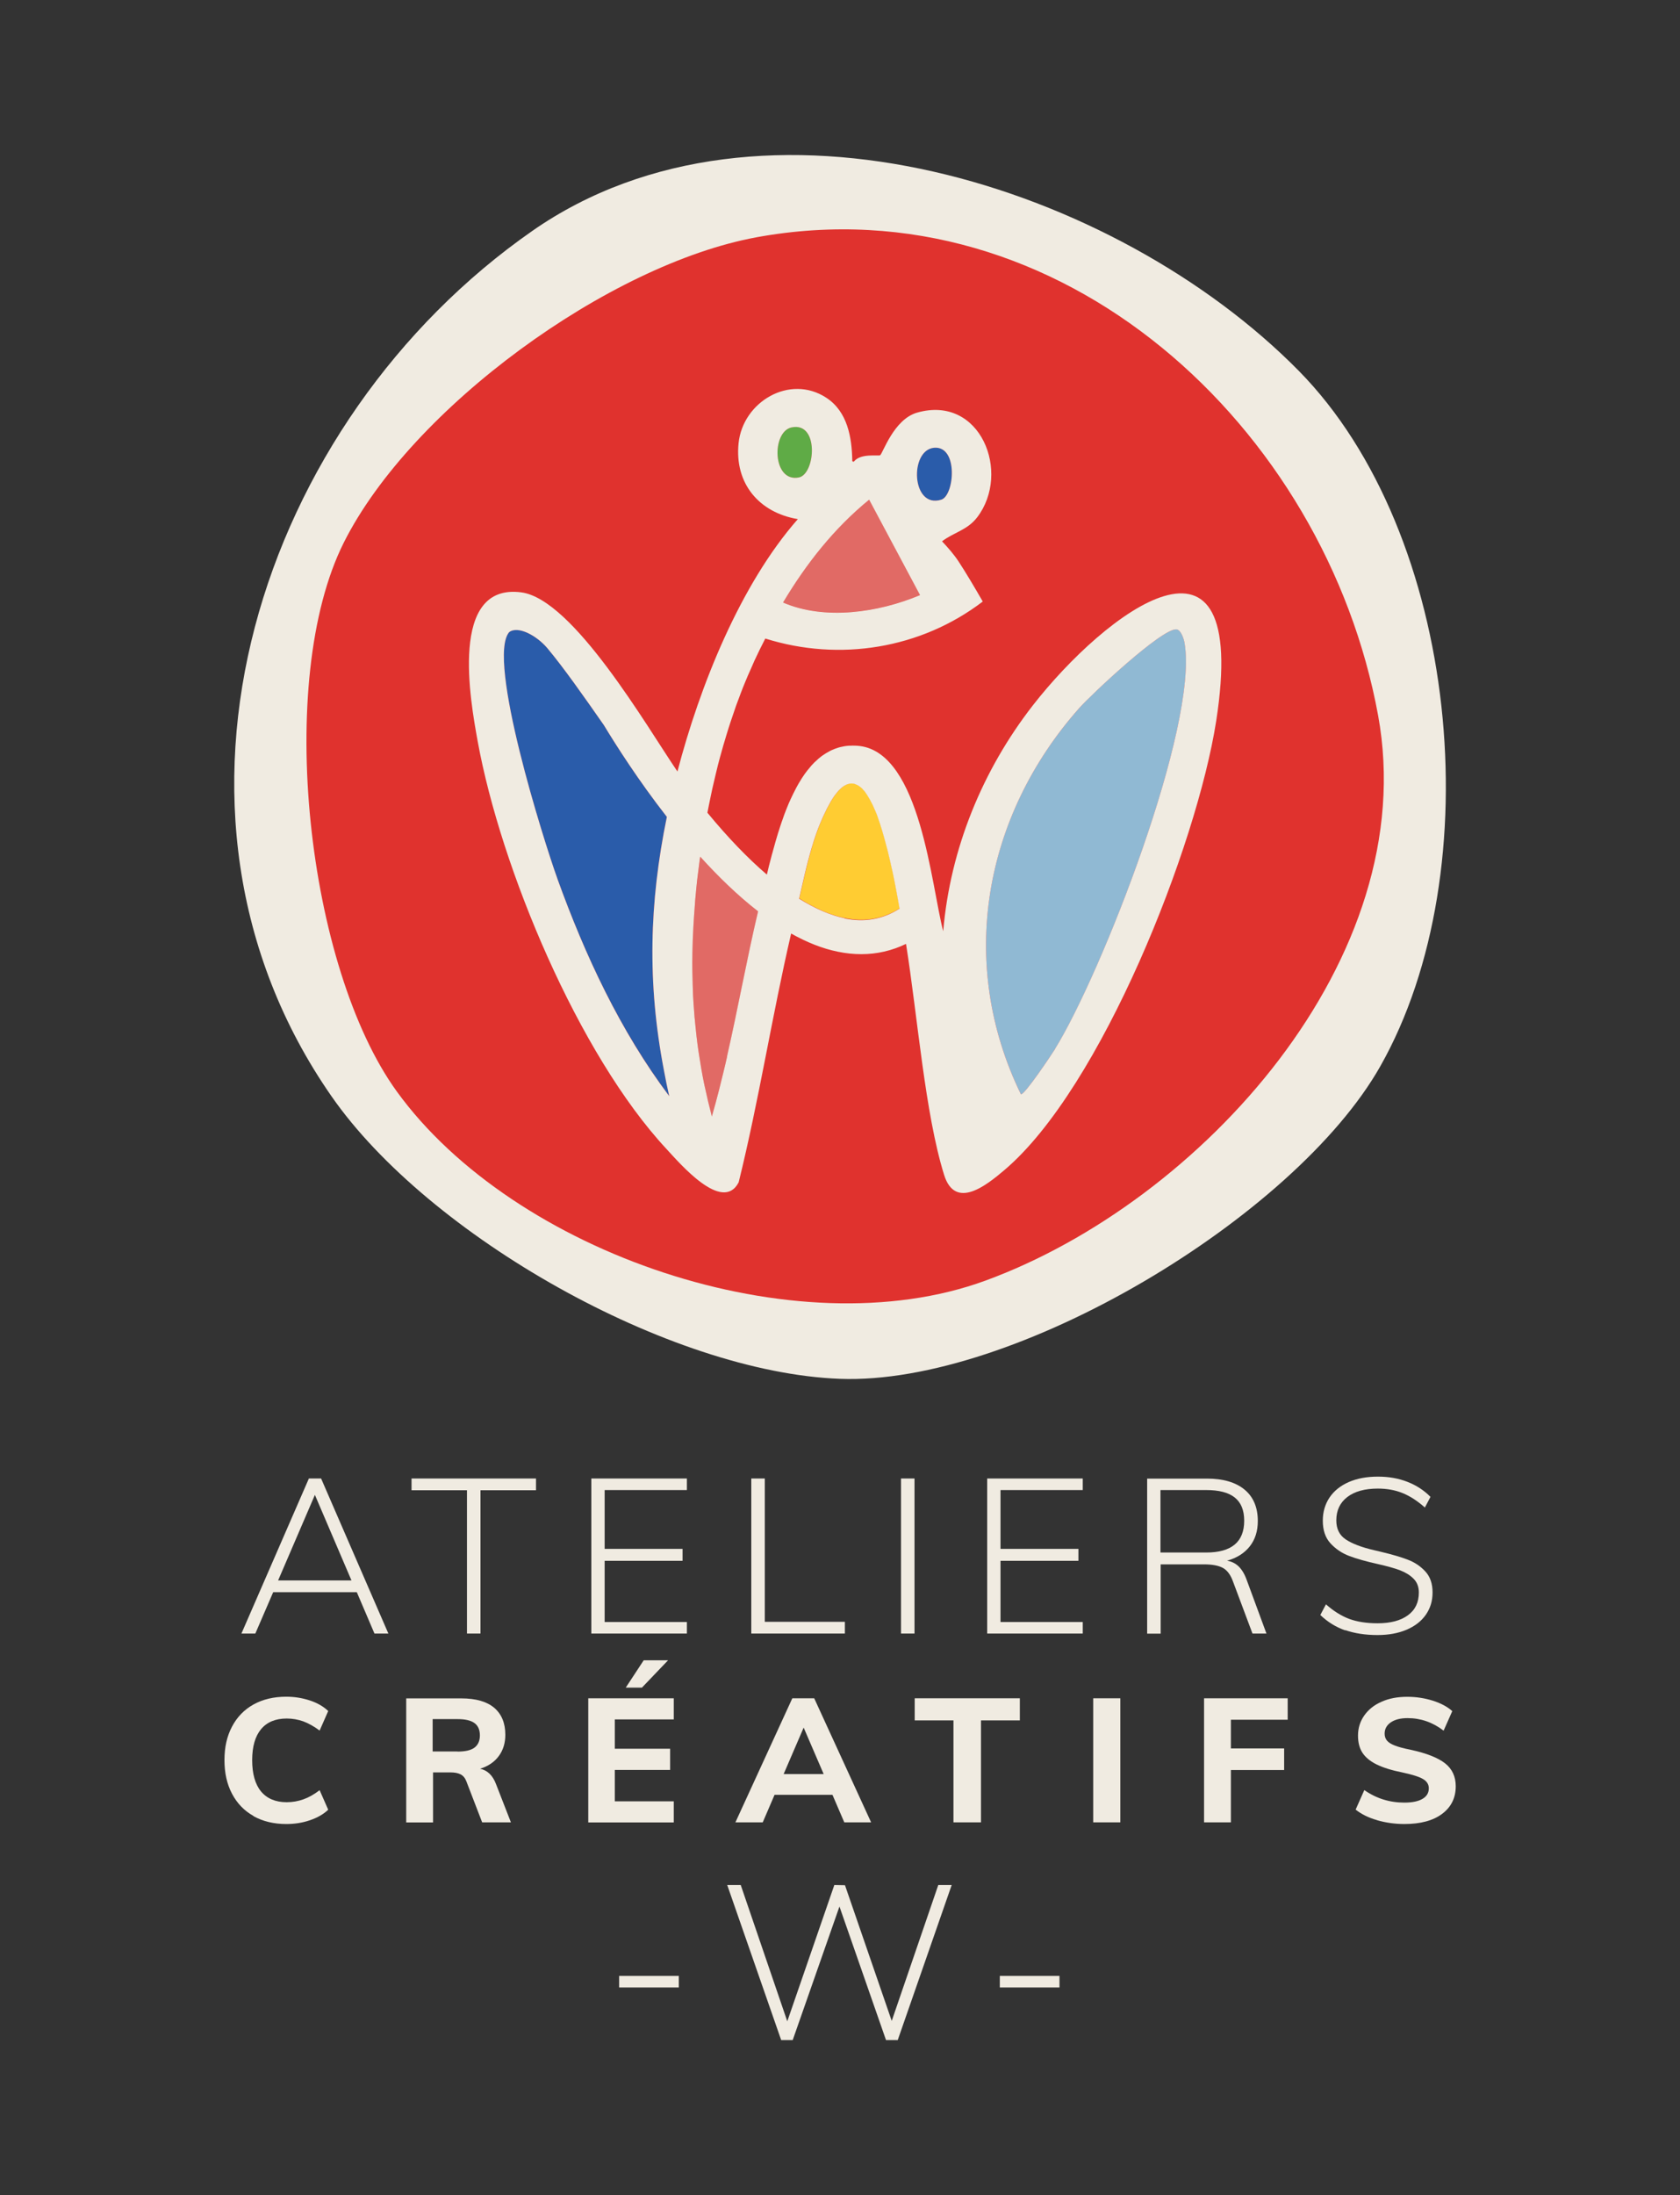 <?xml version="1.0" encoding="UTF-8"?>
<svg xmlns="http://www.w3.org/2000/svg" id="texte" viewBox="0 0 170.35 222.43">
  <rect x="0" y="0" width="170.35" height="222.43" fill="#333333" stroke="none"/>
  <defs>
    <style>
      .cls-1 {
        fill: #e16a65;
      }

      .cls-2 {
        fill: #ffcc32;
      }

      .cls-3 {
        fill: #f0ebe1;
      }

      .cls-4 {
        fill: #5fab46;
      }

      .cls-5 {
        fill: #90b9d3;
      }

      .cls-6 {
        fill: #e0322e;
      }

      .cls-7 {
        fill: #2a5caa;
      }
    </style>
  </defs>
  <path class="cls-3" d="M33.62,111.09c-20.29-29.15-7.22-68.48,20.35-87.69,23.25-16.2,59.24-4.57,77.71,14.16,16.27,16.5,19.57,50.58,8.27,70.5-8.67,15.28-37.07,32.32-54.79,31.65-17.28-.65-41.7-14.49-51.54-28.62Z"></path>
  <path class="cls-6" d="M76.72,24.04c30.86-5.63,57.68,19.27,63.02,48.46,4.5,24.61-18.01,49.28-39.82,57.26-19.21,7.03-47.81-2.79-59.68-19.16-9.11-12.56-12.4-41.63-5.38-55.62,6.85-13.65,26.91-28.21,41.87-30.94Z"></path>
  <g>
    <path class="cls-3" d="M36.17,161.33h-8.47l-1.81,4.19h-1.41l6.84-15.71h1.24l6.82,15.71h-1.41l-1.79-4.19ZM35.64,160.14l-3.71-8.67-3.73,8.67h7.44Z"></path>
    <path class="cls-3" d="M47.36,151h-5.63v-1.19h12.62v1.19h-5.63v14.52h-1.37v-14.52Z"></path>
    <path class="cls-3" d="M59.96,149.81h9.69v1.17h-8.34v5.96h7.9v1.21h-7.9v6.2h8.34v1.17h-9.69v-15.71Z"></path>
    <path class="cls-3" d="M76.18,149.81h1.37v14.52h8.12v1.19h-9.49v-15.71Z"></path>
    <path class="cls-3" d="M91.36,149.81h1.37v15.71h-1.37v-15.71Z"></path>
    <path class="cls-3" d="M100.1,149.81h9.69v1.17h-8.34v5.96h7.9v1.21h-7.9v6.2h8.34v1.17h-9.69v-15.71Z"></path>
    <path class="cls-3" d="M128.41,165.52h-1.41l-1.96-5.23c-.25-.71-.6-1.18-1.04-1.42-.44-.24-1.08-.36-1.92-.36h-4.39v7.02h-1.37v-15.71h6.07c1.63,0,2.9.37,3.8,1.11.9.74,1.35,1.81,1.35,3.19,0,1.02-.27,1.87-.81,2.56-.54.69-1.31,1.18-2.31,1.46.46.07.85.27,1.17.57.32.31.6.76.82,1.37l2.01,5.45ZM122.3,157.31c2.57,0,3.86-1.07,3.86-3.22s-1.29-3.11-3.86-3.11h-4.63v6.33h4.63Z"></path>
    <path class="cls-3" d="M136.41,165.2c-.95-.33-1.79-.85-2.53-1.56l.57-1.08c.78.69,1.57,1.18,2.37,1.48.8.29,1.75.44,2.86.44,1.32,0,2.35-.27,3.09-.82.74-.54,1.1-1.31,1.1-2.3,0-.57-.18-1.04-.54-1.4-.36-.36-.82-.64-1.37-.85-.55-.21-1.28-.41-2.2-.62-1.21-.27-2.19-.54-2.95-.83-.76-.29-1.39-.72-1.91-1.29-.52-.57-.77-1.34-.77-2.29,0-.88.23-1.66.68-2.34.46-.68,1.11-1.2,1.95-1.57.85-.37,1.83-.55,2.95-.55s2.07.17,2.98.52c.91.35,1.7.86,2.36,1.53l-.57,1.08c-.74-.66-1.49-1.15-2.25-1.46-.76-.31-1.6-.46-2.52-.46-1.32,0-2.36.29-3.1.86-.74.57-1.11,1.36-1.11,2.36,0,.87.32,1.51.97,1.94.65.43,1.6.79,2.85,1.08l.64.15c1.18.28,2.11.55,2.8.82.69.26,1.28.66,1.77,1.19.49.53.73,1.24.73,2.12s-.23,1.61-.68,2.26c-.46.66-1.11,1.16-1.95,1.52-.85.36-1.83.54-2.95.54-1.24,0-2.33-.17-3.28-.5Z"></path>
    <path class="cls-3" d="M25.7,184c-.95-.53-1.67-1.29-2.18-2.26s-.76-2.1-.76-3.4.25-2.41.76-3.38,1.23-1.72,2.18-2.25c.95-.53,2.06-.79,3.33-.79.84,0,1.63.13,2.39.38.76.25,1.38.61,1.86,1.07l-.87,1.98c-.56-.42-1.12-.73-1.65-.93-.54-.19-1.1-.29-1.69-.29-1.13,0-2,.36-2.6,1.08-.6.72-.9,1.77-.9,3.14s.3,2.45.9,3.17c.6.72,1.47,1.09,2.6,1.09.59,0,1.15-.1,1.69-.29.54-.19,1.09-.5,1.65-.93l.87,1.98c-.48.46-1.1.81-1.86,1.07s-1.56.38-2.39.38c-1.27,0-2.38-.27-3.33-.8Z"></path>
    <path class="cls-3" d="M51.8,184.65h-2.91l-1.61-4.18c-.13-.33-.33-.56-.59-.69-.26-.13-.6-.19-1-.19h-1.78v5.07h-2.72v-12.57h5.6c1.46,0,2.57.32,3.32.95.75.64,1.13,1.55,1.13,2.74,0,.84-.22,1.55-.66,2.15-.44.6-1.07,1.03-1.9,1.29.74.15,1.28.67,1.61,1.54l1.52,3.9ZM46.38,177.48c.79,0,1.37-.13,1.73-.4s.55-.68.55-1.24-.18-.98-.55-1.25-.94-.4-1.73-.4h-2.51v3.28h2.51Z"></path>
    <path class="cls-3" d="M59.65,172.08h8.67v2.14h-5.98v2.97h5.61v2.15h-5.61v3.18h5.98v2.14h-8.67v-12.57ZM63.45,171l1.82-2.77h2.47l-2.65,2.77h-1.64Z"></path>
    <path class="cls-3" d="M84.42,181.86h-5.88l-1.2,2.79h-2.77l5.77-12.57h2.22l5.77,12.57h-2.72l-1.2-2.79ZM83.52,179.76l-2.03-4.71-2.03,4.71h4.06Z"></path>
    <path class="cls-3" d="M96.69,174.32h-3.94v-2.24h10.66v2.24h-3.94v10.33h-2.79v-10.33Z"></path>
    <path class="cls-3" d="M110.85,172.08h2.75v12.57h-2.75v-12.57Z"></path>
    <path class="cls-3" d="M122.1,172.08h8.47v2.17h-5.76v2.91h5.4v2.19h-5.4v5.3h-2.72v-12.57Z"></path>
    <path class="cls-3" d="M139.64,184.43c-.88-.25-1.6-.61-2.18-1.07l.88-1.98c1.21.85,2.57,1.27,4.06,1.27.8,0,1.42-.13,1.84-.38.43-.25.64-.61.64-1.07,0-.4-.2-.71-.59-.94-.39-.23-1.09-.45-2.07-.66-1.11-.22-1.99-.5-2.64-.82-.65-.32-1.13-.72-1.43-1.18s-.45-1.04-.45-1.74c0-.75.21-1.43.63-2.03s1-1.07,1.76-1.4c.75-.34,1.62-.5,2.61-.5.89,0,1.75.13,2.58.39.82.26,1.48.61,1.98,1.06l-.88,1.98c-1.11-.85-2.32-1.27-3.65-1.27-.71,0-1.27.14-1.69.42-.42.28-.64.67-.64,1.15,0,.28.08.52.24.71.16.19.43.36.8.5.38.15.91.29,1.61.43,1.61.35,2.77.81,3.49,1.38.71.56,1.07,1.34,1.07,2.31,0,1.18-.46,2.11-1.38,2.8-.92.69-2.2,1.03-3.83,1.03-.95,0-1.87-.13-2.75-.38Z"></path>
    <path class="cls-3" d="M62.78,200.21h6.05v1.17h-6.05v-1.17Z"></path>
    <path class="cls-3" d="M96.5,191l-5.47,15.71h-1.19l-4.72-13.53-4.74,13.53h-1.17l-5.47-15.71h1.37l4.72,13.81,4.77-13.81,1.08.02,4.74,13.75,4.72-13.77h1.37Z"></path>
    <path class="cls-3" d="M101.38,200.21h6.05v1.17h-6.05v-1.17Z"></path>
  </g>
  <path class="cls-2" d="M91.23,92.05c-.03-.16-.06-.33-.09-.51-.04-.2-.07-.4-.11-.61,0-.02,0-.04-.01-.06-.04-.19-.07-.38-.11-.59-.01-.07-.03-.14-.04-.21-.03-.16-.06-.31-.09-.47-.02-.08-.03-.17-.05-.26-.03-.15-.06-.3-.09-.46-.02-.09-.04-.18-.06-.28-.03-.15-.06-.3-.1-.46-.02-.1-.04-.2-.07-.3-.03-.15-.07-.3-.1-.46-.02-.1-.05-.2-.07-.3-.04-.15-.07-.31-.11-.46-.02-.1-.05-.2-.07-.3-.04-.16-.08-.31-.12-.46-.03-.1-.05-.2-.08-.29-.04-.15-.08-.3-.12-.46-.03-.1-.05-.2-.08-.29-.04-.15-.09-.3-.13-.45-.03-.09-.06-.19-.08-.28-.05-.15-.09-.3-.14-.44-.03-.09-.06-.18-.08-.26-.05-.15-.1-.29-.15-.43-.03-.08-.06-.16-.08-.24-.06-.15-.11-.3-.17-.44-.03-.06-.05-.13-.08-.19-.07-.16-.14-.32-.21-.47-.02-.04-.03-.08-.05-.11-.18-.37-.36-.71-.56-1-.02-.04-.05-.06-.07-.1-.07-.1-.15-.21-.22-.3-.03-.04-.07-.07-.1-.11-.07-.07-.13-.15-.2-.21-.04-.04-.08-.06-.12-.09-.07-.05-.13-.1-.2-.14-.04-.03-.09-.04-.13-.06-.06-.03-.13-.06-.2-.08-.05-.01-.09-.02-.14-.03-.07-.01-.13-.02-.2-.02-.05,0-.1,0-.15.01-.07,0-.13.03-.2.05-.05.02-.1.04-.16.06-.07.03-.14.07-.21.11-.05.03-.11.07-.16.11-.07.05-.14.12-.22.19-.06.05-.11.1-.17.16-.07.08-.15.17-.22.26-.06.07-.11.14-.17.22-.08.11-.16.23-.24.35-.06.09-.11.17-.17.27-.08.14-.17.3-.25.46-.06.1-.11.2-.17.31-.1.19-.19.4-.29.61-.05.1-.09.19-.14.3-.15.33-.3.69-.45,1.08-.12.3-.23.63-.34.96-.03.1-.07.2-.1.3-.08.24-.16.49-.23.75-.03.11-.06.21-.09.32-.09.31-.18.63-.26.95,0,.04-.02.07-.03.11-.1.37-.19.74-.28,1.12-.02.1-.05.2-.07.3-.07.29-.14.58-.2.87-.02.1-.05.21-.07.31-.09.38-.17.76-.26,1.13,1.62,1.02,3.16,1.69,4.61,1.98,2.05.42,3.89.09,5.59-.99Z"></path>
  <path class="cls-5" d="M119.28,63.77c-1.5-.09-8.61,6.57-9.85,7.98-9.68,10.91-12.41,25.8-5.91,39.13.37.08,3.12-4.02,3.47-4.6,4.7-7.59,14.53-32.7,13.14-41.1-.06-.33-.35-1.38-.84-1.41Z"></path>
  <path class="cls-1" d="M93.29,60.29l-5.16-9.67c-3.56,2.89-6.39,6.5-8.73,10.42,4.21,1.82,9.64,1.03,13.89-.75Z"></path>
  <path class="cls-7" d="M95.45,50.63c1.34-.42,1.75-5.5-.75-5.26-2.51.24-2.29,6.22.75,5.26Z"></path>
  <path class="cls-6" d="M77.62,64.7c-.38.73-.74,1.47-1.09,2.22-.12.27-.24.54-.35.8-.21.48-.43.97-.63,1.46-.14.33-.26.67-.4,1.01-.17.43-.33.85-.48,1.28-.14.38-.27.76-.39,1.14-.13.39-.26.78-.39,1.18-.13.41-.26.83-.38,1.25-.11.36-.21.71-.31,1.07-.13.45-.25.91-.37,1.36-.08.31-.16.63-.23.94-.12.5-.24,1-.35,1.5-.05.24-.1.48-.15.71-.12.57-.24,1.15-.35,1.72,2.08,2.51,4.1,4.61,6.04,6.27.07-.31.15-.63.23-.96,0-.04.02-.07.03-.11.08-.33.17-.66.26-1,0-.02.01-.04.02-.06.09-.33.18-.67.28-1.01,0-.03.01-.05.02-.08.09-.33.2-.67.3-1.01.02-.06.04-.12.06-.18.1-.33.21-.66.32-.98.02-.06.04-.13.07-.19.12-.33.24-.65.36-.98.02-.05.04-.1.06-.15.13-.33.27-.66.42-.98,0-.01.01-.03.02-.04.15-.32.3-.62.46-.93.03-.05.05-.1.07-.14.16-.29.32-.57.49-.84.03-.05.07-.11.1-.16.17-.26.35-.52.54-.76.04-.04.07-.09.11-.13.2-.24.4-.47.61-.69.02-.02.05-.04.07-.06.21-.21.43-.4.66-.57.02-.02.05-.04.07-.05.24-.17.48-.32.74-.45.04-.02.09-.05.13-.07.25-.12.51-.22.79-.3.05-.01.1-.03.15-.04.28-.07.57-.12.87-.14.04,0,.08,0,.13,0,.32-.02.65-.01.99.03,6.14.78,7.22,14.11,8.45,18.77.72-8.34,3.98-16.33,9.1-22.9-1.52-3.62-3.11-7.11-5.07-10.51-6.27,4.79-14.51,6.12-22.05,3.75Z"></path>
  <path class="cls-1" d="M71,86.8c-.46,3.28-.74,6.55-.79,9.8,0,.06,0,.12,0,.18-.01,1.02,0,2.03.03,3.04,0,.11,0,.22.01.33.04.98.1,1.97.18,2.95.01.13.02.27.04.4.09.97.2,1.95.34,2.92.02.13.04.26.06.39.15.99.32,1.97.52,2.96.02.09.04.18.06.28.21,1.03.45,2.06.73,3.08.26-.89.5-1.78.73-2.69.06-.24.12-.49.18-.73.17-.68.34-1.36.5-2.05.05-.21.09-.41.14-.62,1.1-4.86,2-9.84,3.15-14.7-2.07-1.6-4.05-3.52-5.88-5.55Z"></path>
  <path class="cls-4" d="M80.25,43.31c2.84-.62,2.44,4.74.75,5.07-2.7.53-2.78-4.62-.75-5.07Z"></path>
  <path class="cls-7" d="M67.62,82.77c-2.89-3.7-5.15-7.24-6.39-9.3-2.01-2.87-4.08-5.83-5.75-7.82-.54-.63-1.27-1.19-1.98-1.52-.72-.33-1.42-.42-1.87-.08-2.32,2.7,3.51,21.16,4.88,24.96,2.81,7.79,6.38,15.43,11.35,22.05-.2-.87-.38-1.75-.54-2.63-1.7-8.84-1.49-16.97.3-25.67Z"></path>
  <path class="cls-3" d="M104.74,71.46c-5.12,6.57-8.39,14.55-9.1,22.9-1.22-4.66-2.3-17.99-8.45-18.77-.34-.04-.67-.05-.99-.03-.04,0-.09,0-.13,0-.3.02-.59.07-.87.14-.05.01-.1.03-.15.04-.27.08-.53.18-.79.3-.04.02-.09.05-.13.07-.25.13-.5.28-.74.45-.02.02-.05.04-.07.05-.23.17-.45.36-.66.57-.02.02-.05.04-.07.06-.21.21-.42.44-.61.69-.04.04-.07.09-.11.13-.19.24-.37.49-.54.76-.04.05-.07.11-.1.16-.17.27-.34.55-.49.84-.03.05-.05.1-.07.14-.16.3-.31.61-.46.93,0,.01-.01.03-.02.04-.15.32-.29.65-.42.98-.02.05-.04.1-.06.15-.13.32-.25.65-.36.98-.02.06-.04.13-.07.19-.11.33-.22.65-.32.98-.02.06-.04.12-.06.18-.1.34-.2.67-.3,1.01,0,.03-.01.05-.02.08-.1.34-.19.68-.28,1.01,0,.02-.01.04-.02.06-.09.34-.17.67-.26,1,0,.04-.02.07-.03.11-.08.33-.16.65-.23.96-1.94-1.66-3.96-3.76-6.03-6.27.11-.58.23-1.15.35-1.73.05-.24.1-.48.15-.71.11-.5.23-1,.35-1.5.08-.31.15-.63.23-.94.12-.46.24-.91.37-1.36.1-.36.2-.72.31-1.07.12-.42.25-.83.38-1.25.12-.39.26-.79.39-1.18.13-.38.26-.76.39-1.14.16-.43.32-.86.48-1.28.13-.34.26-.68.4-1.01.2-.49.41-.98.63-1.46.12-.27.23-.54.35-.8.35-.75.71-1.49,1.09-2.22,7.54,2.37,15.78,1.03,22.05-3.75-.81-1.41-1.72-2.94-2.44-4.04-.48-.73-1.09-1.43-1.69-2.06,1.2-.92,2.56-1.12,3.57-2.44,3.45-4.52.34-12.44-6.1-10.6-2.38.68-3.48,4.16-3.75,4.32-.18.1-1.95-.22-2.63.61-.07.08-.19.04-.19-.06-.04-2.36-.48-4.96-2.62-6.37-3.71-2.44-8.48.4-8.91,4.6-.42,4.09,2.09,7.03,6.01,7.69-5.85,6.65-9.95,16.93-12.21,25.58,0,0,0,0,0-.01h0c-3.11-4.56-10.57-17.47-15.84-18.15-7.34-.96-5.16,10.98-4.41,15.11,2.34,12.84,10.22,31.71,19.14,41.29,1.32,1.42,5.67,6.55,7.32,3.38,2.06-8.33,3.38-16.86,5.32-25.21,1.55.87,3.14,1.52,4.73,1.84.81.17,1.61.25,2.39.25,1.59,0,3.1-.35,4.53-1.04,1.19,7.47,1.92,17.16,3.86,23.4,1.13,3.63,4.34,1.02,6.1-.47,9.86-8.33,19.52-32.88,21.49-45.51,3.48-22.33-11.32-10.91-18.58-1.6ZM94.7,45.37c2.5-.24,2.09,4.83.75,5.26-3.04.96-3.26-5.01-.75-5.26ZM80.25,43.31c2.84-.62,2.44,4.74.75,5.07-2.7.53-2.78-4.62-.75-5.07ZM88.13,50.63l5.16,9.67c-4.25,1.78-9.67,2.57-13.89.75,2.34-3.92,5.17-7.52,8.73-10.42ZM56.51,89.01c-1.37-3.8-7.2-22.26-4.88-24.96.45-.34,1.15-.25,1.87.08.71.33,1.44.89,1.98,1.52,1.67,1.99,3.74,4.94,5.75,7.82,1.25,2.06,3.5,5.6,6.39,9.3-1.79,8.7-2,16.82-.3,25.67.16.88.34,1.76.54,2.63-4.98-6.62-8.54-14.27-11.35-22.05ZM73.73,107.04c-.05.21-.09.41-.14.62-.16.69-.33,1.37-.5,2.05-.06.24-.12.49-.18.73-.23.9-.47,1.8-.73,2.69-.27-1.03-.51-2.05-.73-3.08-.02-.09-.04-.18-.06-.28-.2-.98-.37-1.97-.52-2.96-.02-.13-.04-.26-.06-.39-.14-.97-.25-1.95-.34-2.92-.01-.13-.02-.27-.04-.4-.08-.98-.15-1.97-.18-2.95,0-.11,0-.22-.01-.33-.03-1.01-.05-2.03-.03-3.04,0-.06,0-.12,0-.18.01-.91.05-1.82.1-2.74.02-.33.04-.65.06-.98.04-.59.08-1.17.13-1.76.03-.39.07-.78.11-1.17.05-.52.11-1.05.18-1.57.05-.42.1-.83.16-1.25.02-.11.03-.22.05-.33,1.83,2.02,3.8,3.94,5.87,5.54-1.15,4.86-2.04,9.84-3.15,14.7ZM85.64,93.04c-1.44-.3-2.99-.97-4.61-1.98.08-.37.17-.75.26-1.13.02-.1.05-.21.07-.31.07-.29.13-.58.2-.87.02-.1.05-.2.07-.3.09-.38.18-.75.28-1.12,0-.04.02-.07.03-.11.08-.32.17-.64.26-.95.03-.11.06-.21.09-.32.07-.25.15-.5.23-.75.03-.1.07-.2.1-.3.11-.33.22-.65.34-.96.15-.39.3-.74.45-1.08.05-.11.09-.2.14-.3.1-.21.2-.42.29-.61.06-.11.11-.2.17-.31.09-.16.17-.32.25-.46.06-.1.11-.18.17-.27.08-.12.16-.25.24-.35.06-.08.11-.15.17-.22.08-.09.15-.18.22-.26.06-.06.11-.11.17-.16.07-.07.14-.13.22-.19.05-.04.11-.08.16-.11.07-.04.14-.08.21-.11.05-.02.11-.04.16-.06.07-.02.14-.04.2-.05.05,0,.1-.01.15-.01.07,0,.13,0,.2.02.05,0,.1.01.14.03.07.02.13.05.2.08.04.02.09.04.13.06.07.04.13.09.2.14.04.03.08.06.12.09.07.06.14.13.2.21.03.04.07.07.1.11.08.09.15.19.22.3.02.03.05.06.07.1.19.29.38.63.56,1,.02.04.03.07.05.11.07.15.14.31.21.47.03.06.05.13.08.19.06.14.12.29.17.44.03.08.06.16.08.24.05.14.1.29.15.43.03.09.06.17.08.26.05.15.09.29.14.44.03.09.06.19.08.28.04.15.09.3.13.45.03.1.05.2.08.29.04.15.08.3.12.46.03.1.05.2.08.29.04.15.08.31.12.46.02.1.05.2.07.3.04.15.07.31.11.46.02.1.05.2.07.3.03.15.07.3.1.46.02.1.04.2.07.3.03.15.06.3.1.46.02.09.04.18.06.28.03.16.06.31.09.46.02.09.03.17.05.26.03.16.06.32.09.47.01.07.03.14.04.21.04.2.08.4.11.59,0,.02,0,.04.01.06.04.21.08.42.11.61.03.18.06.35.09.51-1.7,1.08-3.54,1.41-5.59.99ZM106.99,106.28c-.36.58-3.1,4.68-3.47,4.6-6.5-13.33-3.76-28.22,5.91-39.13,1.25-1.41,8.36-8.07,9.85-7.98.49.03.79,1.07.84,1.41,1.4,8.4-8.44,33.51-13.14,41.1Z"></path>
</svg>
